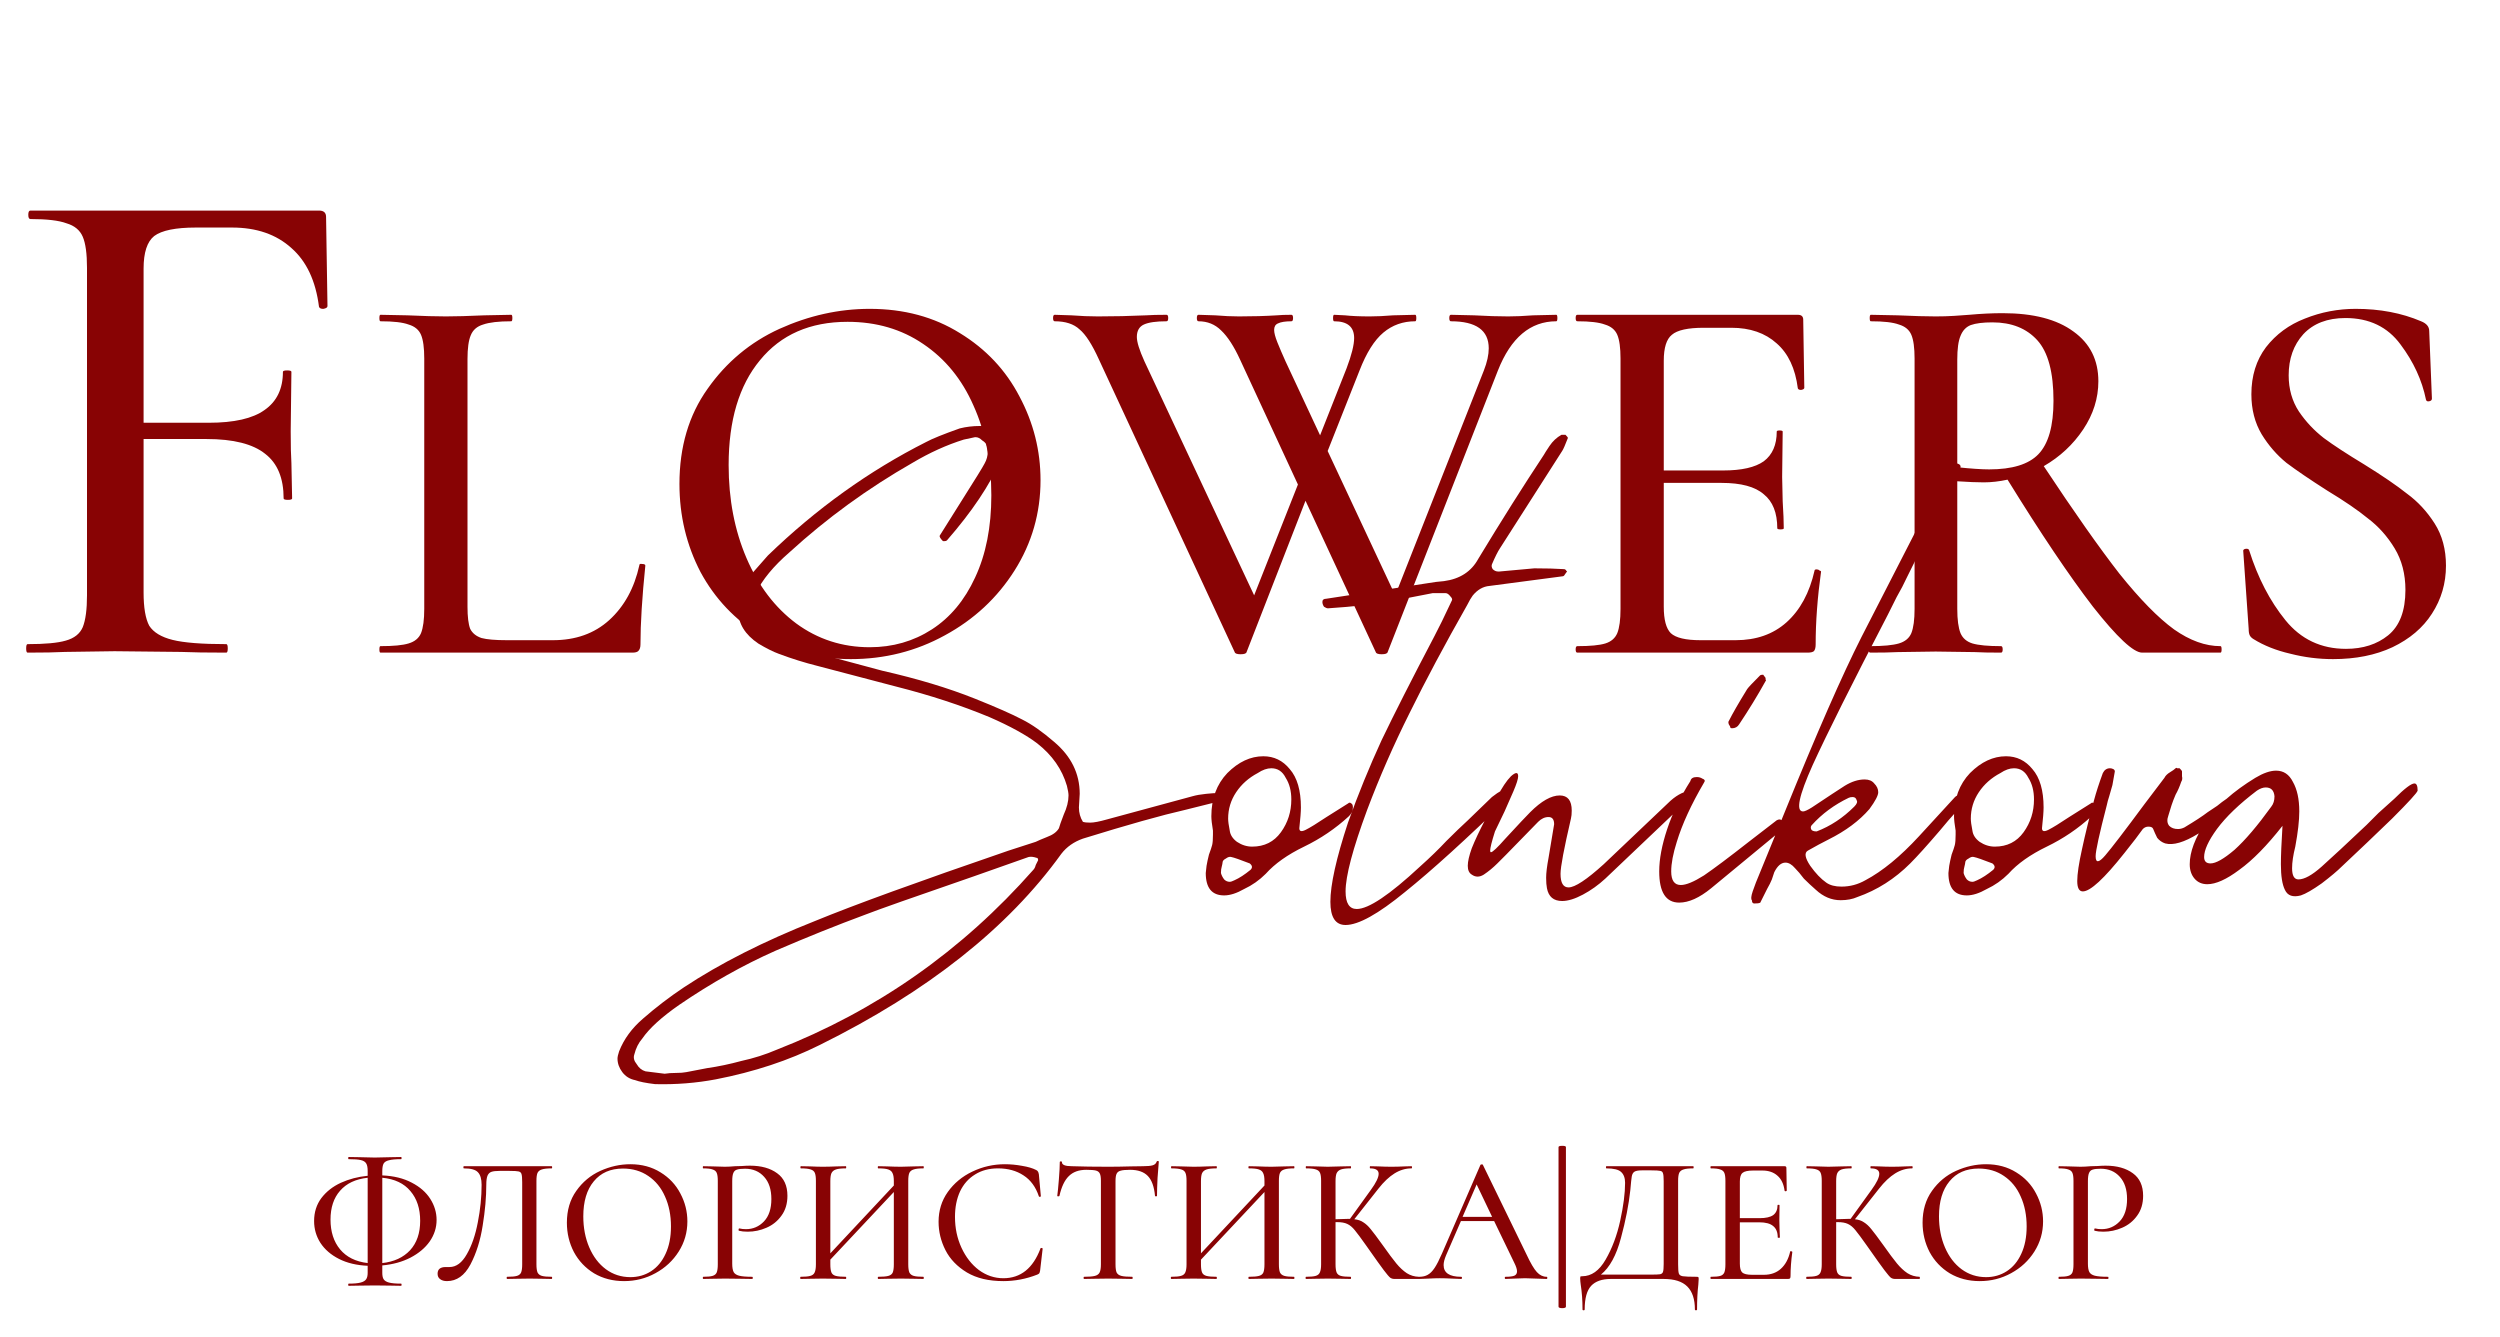 <?xml version="1.0" encoding="UTF-8"?> <svg xmlns="http://www.w3.org/2000/svg" width="475" height="254" viewBox="0 0 475 254" fill="none"> <path d="M62.221 58.15C62.221 58.419 61.953 58.598 61.415 58.688C60.967 58.688 60.698 58.553 60.609 58.285C59.982 53.357 58.235 49.639 55.368 47.13C52.501 44.532 48.738 43.233 44.079 43.233H37.225C33.373 43.233 30.73 43.771 29.297 44.846C27.953 45.921 27.281 47.981 27.281 51.028V80.324H39.644C44.482 80.324 48.021 79.518 50.261 77.905C52.59 76.292 53.755 73.873 53.755 70.648C53.755 70.469 54.024 70.379 54.561 70.379C55.099 70.379 55.368 70.469 55.368 70.648L55.233 81.937C55.233 84.624 55.278 86.64 55.368 87.984L55.502 94.704C55.502 94.883 55.233 94.972 54.696 94.972C54.158 94.972 53.889 94.883 53.889 94.704C53.889 90.851 52.725 88.029 50.395 86.237C48.066 84.356 44.348 83.415 39.241 83.415H27.281V112.577C27.281 115.444 27.639 117.549 28.356 118.893C29.162 120.148 30.64 121.043 32.791 121.581C34.941 122.119 38.345 122.387 43.004 122.387C43.183 122.387 43.273 122.656 43.273 123.194C43.273 123.731 43.183 124 43.004 124C39.331 124 36.464 123.955 34.403 123.866L21.771 123.731L12.364 123.866C10.661 123.955 8.287 124 5.241 124C5.062 124 4.972 123.731 4.972 123.194C4.972 122.656 5.062 122.387 5.241 122.387C8.556 122.387 10.975 122.163 12.498 121.715C14.111 121.267 15.186 120.416 15.723 119.162C16.261 117.818 16.53 115.802 16.53 113.115V50.893C16.53 48.205 16.261 46.234 15.723 44.98C15.186 43.726 14.155 42.875 12.632 42.427C11.199 41.889 8.914 41.62 5.779 41.62C5.51 41.62 5.375 41.352 5.375 40.814C5.375 40.276 5.51 40.008 5.779 40.008H60.609C61.505 40.008 61.953 40.411 61.953 41.217L62.221 58.15ZM88.824 115.27C88.824 117.187 88.995 118.591 89.338 119.481C89.749 120.303 90.467 120.885 91.495 121.227C92.522 121.501 94.13 121.638 96.322 121.638H105.051C109.365 121.638 112.925 120.371 115.732 117.838C118.608 115.236 120.525 111.744 121.484 107.362C121.484 107.157 121.655 107.088 121.997 107.157C122.408 107.157 122.613 107.259 122.613 107.465C121.997 113.49 121.689 118.488 121.689 122.459C121.689 123.007 121.552 123.418 121.278 123.692C121.073 123.897 120.696 124 120.149 124H72.289C72.152 124 72.084 123.795 72.084 123.384C72.084 122.973 72.152 122.768 72.289 122.768C74.754 122.768 76.534 122.596 77.63 122.254C78.794 121.912 79.581 121.261 79.992 120.303C80.403 119.276 80.608 117.735 80.608 115.681V68.13C80.608 66.076 80.403 64.569 79.992 63.611C79.581 62.652 78.794 62.002 77.63 61.66C76.534 61.249 74.754 61.043 72.289 61.043C72.152 61.043 72.084 60.838 72.084 60.427C72.084 60.016 72.152 59.811 72.289 59.811L77.424 59.913C80.437 60.05 82.867 60.119 84.716 60.119C86.565 60.119 88.995 60.05 92.008 59.913L97.143 59.811C97.28 59.811 97.349 60.016 97.349 60.427C97.349 60.838 97.28 61.043 97.143 61.043C94.747 61.043 92.966 61.249 91.803 61.66C90.639 62.002 89.851 62.687 89.44 63.714C89.03 64.672 88.824 66.178 88.824 68.232V115.27ZM161.652 125.232C155.284 125.232 149.601 123.76 144.603 120.816C139.673 117.804 135.839 113.764 133.1 108.697C130.43 103.562 129.095 97.982 129.095 91.957C129.095 84.904 130.875 78.879 134.435 73.881C137.996 68.814 142.549 65.014 148.095 62.481C153.709 59.948 159.426 58.681 165.246 58.681C171.751 58.681 177.468 60.222 182.398 63.303C187.327 66.315 191.093 70.321 193.695 75.319C196.365 80.317 197.7 85.623 197.7 91.238C197.7 97.469 196.057 103.186 192.771 108.389C189.484 113.593 185.068 117.701 179.522 120.714C174.044 123.726 168.088 125.232 161.652 125.232ZM165.246 122.973C169.628 122.973 173.565 121.843 177.057 119.584C180.549 117.324 183.288 114.038 185.273 109.724C187.327 105.342 188.354 100.139 188.354 94.114C188.354 87.746 187.225 82.063 184.965 77.065C182.774 72.067 179.59 68.164 175.414 65.357C171.306 62.55 166.513 61.146 161.035 61.146C153.915 61.146 148.369 63.577 144.398 68.438C140.426 73.231 138.441 79.872 138.441 88.362C138.441 94.867 139.571 100.755 141.83 106.027C144.089 111.299 147.239 115.441 151.279 118.454C155.387 121.467 160.043 122.973 165.246 122.973ZM295.698 59.811C295.835 59.811 295.903 60.016 295.903 60.427C295.903 60.838 295.835 61.043 295.698 61.043C290.768 61.043 287.071 64.159 284.606 70.389L263.655 123.897C263.586 124.171 263.21 124.308 262.525 124.308C261.84 124.308 261.464 124.171 261.395 123.897L248.044 95.141L236.849 123.897C236.781 124.171 236.404 124.308 235.72 124.308C235.035 124.308 234.658 124.171 234.59 123.897L208.811 68.335C207.511 65.46 206.278 63.542 205.114 62.584C204.019 61.557 202.444 61.043 200.39 61.043C200.184 61.043 200.082 60.838 200.082 60.427C200.082 60.016 200.184 59.811 200.39 59.811L203.574 59.913C205.354 60.05 207.031 60.119 208.606 60.119C211.687 60.119 214.734 60.05 217.747 59.913C218.705 59.845 220.006 59.811 221.649 59.811C221.855 59.811 221.957 60.016 221.957 60.427C221.957 60.838 221.855 61.043 221.649 61.043C219.664 61.043 218.226 61.249 217.336 61.66C216.446 62.07 216.001 62.858 216.001 64.022C216.001 64.98 216.48 66.521 217.438 68.643L238.287 113.114L246.606 92.059L235.617 68.335C234.453 65.802 233.255 63.953 232.022 62.789C230.858 61.625 229.42 61.043 227.709 61.043C227.503 61.043 227.401 60.838 227.401 60.427C227.401 60.016 227.503 59.811 227.709 59.811L230.893 59.913C232.536 60.05 234.042 60.119 235.411 60.119C238.013 60.119 240.41 60.05 242.601 59.913C243.285 59.845 244.21 59.811 245.374 59.811C245.579 59.811 245.682 60.016 245.682 60.427C245.682 60.838 245.579 61.043 245.374 61.043C244.21 61.043 243.354 61.18 242.806 61.454C242.327 61.66 242.087 62.07 242.087 62.687C242.087 63.234 242.293 64.022 242.703 65.049C243.114 66.076 243.628 67.274 244.244 68.643L250.817 82.713L255.849 69.978C256.808 67.445 257.287 65.528 257.287 64.227C257.287 62.105 256.02 61.043 253.487 61.043C253.35 61.043 253.282 60.838 253.282 60.427C253.282 60.016 253.35 59.811 253.487 59.811L255.541 59.913C256.774 60.05 258.348 60.119 260.265 60.119C261.566 60.119 263.038 60.05 264.682 59.913L268.893 59.811C269.029 59.811 269.098 60.016 269.098 60.427C269.098 60.838 269.029 61.043 268.893 61.043C266.565 61.043 264.545 61.762 262.833 63.2C261.121 64.638 259.615 67.034 258.314 70.389L252.255 85.692L265.093 113.114L281.936 70.389C282.552 68.814 282.86 67.411 282.86 66.178C282.86 62.755 280.464 61.043 275.671 61.043C275.465 61.043 275.363 60.838 275.363 60.427C275.363 60.016 275.465 59.811 275.671 59.811L280.087 59.913C282.552 60.05 284.709 60.119 286.557 60.119C287.927 60.119 289.502 60.05 291.282 59.913L295.698 59.811ZM344.77 108.389C344.77 108.252 344.907 108.184 345.181 108.184C345.386 108.184 345.557 108.252 345.694 108.389C345.899 108.458 346.002 108.526 346.002 108.595C345.318 113.524 344.975 118.146 344.975 122.459C344.975 123.007 344.872 123.418 344.667 123.692C344.462 123.897 344.051 124 343.435 124H299.683C299.478 124 299.375 123.795 299.375 123.384C299.375 122.973 299.478 122.768 299.683 122.768C302.148 122.768 303.928 122.596 305.024 122.254C306.119 121.912 306.872 121.261 307.283 120.303C307.694 119.276 307.899 117.735 307.899 115.681V68.13C307.899 66.076 307.694 64.569 307.283 63.611C306.872 62.652 306.085 62.002 304.921 61.66C303.826 61.249 302.08 61.043 299.683 61.043C299.478 61.043 299.375 60.838 299.375 60.427C299.375 60.016 299.478 59.811 299.683 59.811H341.586C342.271 59.811 342.613 60.119 342.613 60.735L342.818 73.676C342.818 73.881 342.613 74.018 342.202 74.087C341.86 74.087 341.654 73.984 341.586 73.778C341.107 70.013 339.772 67.171 337.581 65.254C335.39 63.269 332.514 62.276 328.954 62.276H323.716C320.703 62.276 318.683 62.721 317.656 63.611C316.629 64.432 316.116 66.076 316.116 68.54V89.389H327.413C330.905 89.389 333.472 88.807 335.116 87.643C336.759 86.411 337.581 84.528 337.581 81.995C337.581 81.858 337.752 81.789 338.094 81.789C338.505 81.789 338.71 81.858 338.71 81.995L338.608 90.622L338.71 95.243C338.847 97.434 338.916 99.146 338.916 100.378C338.916 100.515 338.71 100.584 338.299 100.584C337.889 100.584 337.683 100.515 337.683 100.378C337.683 97.434 336.827 95.278 335.116 93.908C333.472 92.47 330.802 91.751 327.105 91.751H316.116V115.27C316.116 117.735 316.561 119.413 317.451 120.303C318.409 121.193 320.292 121.638 323.099 121.638H329.775C333.678 121.638 336.896 120.508 339.429 118.249C342.031 115.921 343.811 112.634 344.77 108.389ZM421.899 122.768C422.036 122.768 422.104 122.973 422.104 123.384C422.104 123.795 422.036 124 421.899 124H407.007C405.364 124 402.248 121.09 397.661 115.27C393.142 109.382 387.733 101.337 381.434 91.135C379.859 91.478 378.353 91.649 376.915 91.649C375.614 91.649 373.937 91.58 371.882 91.443V115.681C371.882 117.735 372.088 119.276 372.499 120.303C372.909 121.261 373.663 121.912 374.758 122.254C375.922 122.596 377.737 122.768 380.201 122.768C380.407 122.768 380.51 122.973 380.51 123.384C380.51 123.795 380.407 124 380.201 124C378.079 124 376.401 123.966 375.169 123.897L367.774 123.795L360.585 123.897C359.284 123.966 357.538 124 355.347 124C355.142 124 355.039 123.795 355.039 123.384C355.039 122.973 355.142 122.768 355.347 122.768C357.812 122.768 359.627 122.596 360.791 122.254C361.955 121.912 362.742 121.261 363.153 120.303C363.564 119.276 363.769 117.735 363.769 115.681V68.13C363.769 66.076 363.564 64.569 363.153 63.611C362.742 62.652 361.955 62.002 360.791 61.66C359.695 61.249 357.915 61.043 355.45 61.043C355.313 61.043 355.245 60.838 355.245 60.427C355.245 60.016 355.313 59.811 355.45 59.811L360.585 59.913C363.598 60.05 365.994 60.119 367.774 60.119C369.007 60.119 370.171 60.085 371.266 60.016C372.362 59.948 373.32 59.879 374.142 59.811C376.401 59.605 378.524 59.503 380.51 59.503C386.329 59.503 390.814 60.667 393.964 62.995C397.113 65.254 398.688 68.404 398.688 72.443C398.688 75.661 397.729 78.708 395.812 81.584C393.895 84.46 391.396 86.787 388.315 88.568C394.066 97.263 398.859 104.076 402.693 109.005C406.596 113.867 410.054 117.393 413.066 119.584C416.079 121.706 419.023 122.768 421.899 122.768ZM371.882 88.773C374.484 89.047 376.504 89.184 377.942 89.184C382.324 89.184 385.439 88.225 387.288 86.308C389.205 84.323 390.164 80.933 390.164 76.141C390.164 70.731 389.137 66.897 387.082 64.638C385.028 62.378 382.187 61.249 378.558 61.249C376.778 61.249 375.409 61.42 374.45 61.762C373.56 62.105 372.909 62.789 372.499 63.816C372.088 64.775 371.882 66.281 371.882 68.335V88.773ZM434.848 71.314C434.848 73.915 435.498 76.209 436.799 78.195C438.1 80.112 439.675 81.789 441.524 83.227C443.372 84.596 445.94 86.274 449.226 88.26C452.65 90.382 455.354 92.231 457.34 93.805C459.394 95.312 461.14 97.195 462.578 99.454C464.016 101.714 464.735 104.384 464.735 107.465C464.735 110.82 463.844 113.867 462.064 116.605C460.353 119.276 457.853 121.398 454.567 122.973C451.349 124.479 447.583 125.232 443.27 125.232C440.531 125.232 437.826 124.89 435.156 124.205C432.486 123.589 430.158 122.665 428.172 121.432C427.83 121.227 427.59 120.987 427.453 120.714C427.317 120.44 427.248 120.029 427.248 119.481L426.221 104.795C426.153 104.521 426.289 104.35 426.632 104.281C427.043 104.213 427.282 104.315 427.351 104.589C428.994 109.793 431.288 114.209 434.232 117.838C437.176 121.467 441.01 123.281 445.735 123.281C448.953 123.281 451.623 122.425 453.745 120.714C455.936 118.933 457.032 116.058 457.032 112.086C457.032 109.074 456.347 106.438 454.978 104.178C453.608 101.919 451.931 100.036 449.945 98.53C448.028 96.955 445.426 95.175 442.14 93.189C438.922 91.135 436.354 89.389 434.437 87.951C432.589 86.445 431.014 84.631 429.713 82.508C428.412 80.317 427.762 77.784 427.762 74.908C427.762 71.416 428.686 68.438 430.535 65.973C432.452 63.508 434.917 61.694 437.929 60.53C441.01 59.297 444.228 58.681 447.583 58.681C452.171 58.681 456.313 59.468 460.01 61.043C461.037 61.454 461.551 62.07 461.551 62.892L462.064 75.73C462.064 76.004 461.893 76.175 461.551 76.243C461.208 76.312 461.003 76.209 460.935 75.935C460.181 72.238 458.572 68.746 456.108 65.46C453.643 62.105 450.151 60.427 445.632 60.427C442.208 60.427 439.538 61.454 437.621 63.508C435.772 65.562 434.848 68.164 434.848 71.314Z" fill="#880304"></path> <path d="M204.994 153.414C204.994 154.427 205.247 155.338 205.754 156.149C206.058 156.25 206.514 156.301 207.121 156.301C207.83 156.301 208.894 156.098 210.312 155.693C218.517 153.465 223.936 151.996 226.57 151.287C227.279 151.084 228.14 150.932 229.152 150.831C230.165 150.73 230.874 150.679 231.28 150.679C231.685 150.679 232.09 150.882 232.495 151.287C232.495 151.388 232.444 151.591 232.343 151.894C232.242 152.097 232.09 152.198 231.887 152.198L225.202 153.87C220.745 154.883 214.262 156.706 205.754 159.339C204.032 159.947 202.664 160.91 201.652 162.226C191.522 176.306 176.227 188.41 155.766 198.54C149.891 201.477 143.307 203.655 136.014 205.073C132.266 205.782 128.417 206.086 124.467 205.985C122.745 205.782 121.478 205.529 120.668 205.225C119.655 205.022 118.845 204.516 118.237 203.706C117.629 202.895 117.326 202.034 117.326 201.123C117.326 200.819 117.427 200.363 117.629 199.755C118.541 197.425 120.06 195.349 122.188 193.526C124.619 191.399 127.202 189.423 129.936 187.6C136.824 183.042 145.13 178.838 154.854 174.989C162.249 171.95 174.505 167.494 191.624 161.619L196.79 159.947C197.195 159.745 197.904 159.441 198.917 159.036C200.031 158.63 200.791 158.073 201.196 157.364C201.297 156.959 201.601 156.098 202.107 154.781C202.715 153.465 203.019 152.249 203.019 151.135C203.019 150.73 202.918 150.122 202.715 149.312C201.803 146.171 199.93 143.487 197.093 141.259C194.966 139.638 191.927 137.967 187.977 136.245C182.609 134.016 176.734 132.092 170.352 130.471L155.31 126.521C152.879 125.913 150.448 125.153 148.017 124.242C146.903 123.836 145.586 123.178 144.067 122.266C141.534 120.544 140.268 118.468 140.268 116.037C140.268 114.821 140.471 113.606 140.876 112.39C140.977 112.087 141.534 111.074 142.547 109.352C144.674 106.921 145.789 105.654 145.89 105.553C155.108 96.639 165.136 89.448 175.974 83.978C177.088 83.37 179.215 82.509 182.355 81.395C183.571 81.091 184.837 80.939 186.154 80.939C187.471 80.838 188.585 81.294 189.496 82.306C190.509 83.319 190.915 84.383 190.712 85.497C190.509 86.51 190.307 87.168 190.104 87.472C188.078 92.132 184.685 97.197 179.924 102.666C179.823 102.768 179.671 102.818 179.468 102.818C179.367 102.818 179.266 102.818 179.165 102.818C178.658 102.312 178.456 101.957 178.557 101.755L182.659 95.221C185.293 91.068 186.762 88.688 187.065 88.08C187.471 87.371 187.673 86.611 187.673 85.801C187.673 85.295 187.623 84.94 187.521 84.737C187.42 84.332 187.116 83.978 186.61 83.674C186.204 83.269 185.799 83.066 185.394 83.066H185.242L183.115 83.522C179.874 84.535 176.632 86.004 173.391 87.928C164.882 92.79 157.083 98.463 149.992 104.945C146.954 107.579 144.826 110.162 143.611 112.694C143.003 113.91 142.699 114.973 142.699 115.885C142.699 117.911 143.864 119.582 146.194 120.899C148.321 122.013 150.448 122.874 152.575 123.482C155.918 124.292 160.932 125.609 167.617 127.432C174.303 128.952 180.178 130.724 185.242 132.75C189.294 134.371 192.282 135.688 194.207 136.701C196.03 137.612 198.056 139.03 200.284 140.955C203.525 143.69 205.146 146.982 205.146 150.831L204.994 153.414ZM122.643 203.554L126.29 204.01C126.898 203.908 127.607 203.858 128.417 203.858C129.227 203.858 129.886 203.807 130.392 203.706C131 203.604 132.317 203.351 134.343 202.946C136.47 202.642 138.648 202.186 140.876 201.578C143.206 201.072 145.434 200.363 147.561 199.451C166.503 192.057 182.76 180.662 196.334 165.265C196.536 165.063 196.688 164.759 196.79 164.353C196.992 163.948 197.144 163.644 197.245 163.442C197.245 163.138 197.144 162.986 196.941 162.986C196.334 162.783 195.827 162.733 195.422 162.834L185.09 166.481C173.644 170.431 166.756 172.862 164.427 173.774C158.957 175.8 153.284 178.079 147.409 180.611C141.231 183.346 135.102 186.79 129.025 190.943C125.682 193.272 123.352 195.4 122.036 197.324C121.327 198.135 120.82 199.147 120.516 200.363C120.314 200.971 120.466 201.578 120.972 202.186C121.377 202.895 121.934 203.351 122.643 203.554ZM230.461 158.58V157.82C230.258 156.605 230.157 155.693 230.157 155.085C230.157 151.743 231.17 149.008 233.195 146.881C235.323 144.753 237.602 143.69 240.033 143.69C242.059 143.69 243.73 144.5 245.047 146.121C246.465 147.741 247.174 150.173 247.174 153.414C247.174 154.224 247.073 155.541 246.87 157.364C246.87 157.972 247.275 158.073 248.085 157.668C248.896 157.263 250.213 156.453 252.036 155.237L256.138 152.654C256.341 152.452 256.543 152.452 256.746 152.654C256.949 152.755 257.05 153.009 257.05 153.414C257.05 154.022 256.797 154.579 256.29 155.085C253.758 157.415 250.922 159.339 247.782 160.859C244.642 162.378 242.211 164.1 240.489 166.025C239.273 167.24 237.906 168.203 236.386 168.912C234.968 169.722 233.702 170.127 232.588 170.127C230.258 170.127 229.093 168.709 229.093 165.873L229.245 164.505C229.346 163.898 229.498 163.189 229.701 162.378C230.005 161.568 230.207 160.96 230.309 160.555C230.41 160.15 230.461 159.491 230.461 158.58ZM241.552 145.969C240.742 145.969 239.881 146.273 238.969 146.881C237.247 147.792 235.88 149.008 234.867 150.527C233.854 152.046 233.347 153.718 233.347 155.541C233.347 156.047 233.449 156.807 233.651 157.82C233.753 158.63 234.208 159.339 235.019 159.947C235.93 160.555 236.893 160.859 237.906 160.859C240.235 160.859 242.059 159.947 243.375 158.124C244.692 156.301 245.351 154.224 245.351 151.894C245.351 150.274 244.996 148.906 244.287 147.792C243.679 146.577 242.768 145.969 241.552 145.969ZM232.892 163.138C232.486 163.341 232.284 163.594 232.284 163.898C232.284 163.999 232.233 164.252 232.132 164.657C232.031 164.961 231.98 165.366 231.98 165.873C232.081 166.278 232.284 166.683 232.588 167.088C232.892 167.392 233.246 167.544 233.651 167.544C233.854 167.544 234.158 167.443 234.563 167.24C235.475 166.835 236.487 166.177 237.602 165.265C238.007 164.86 237.956 164.455 237.45 164.05C235.626 163.341 234.462 162.935 233.955 162.834C233.651 162.733 233.297 162.834 232.892 163.138ZM284.832 108.592L291.517 107.984C293.746 107.984 295.62 108.035 297.139 108.136C297.342 108.136 297.494 108.237 297.595 108.44C297.696 108.541 297.747 108.592 297.747 108.592C297.646 108.693 297.494 108.896 297.291 109.2C297.19 109.402 297.038 109.504 296.835 109.504L283.009 111.327C281.793 111.428 280.73 112.036 279.818 113.15C279.514 113.555 279.16 114.163 278.755 114.973C274.5 122.469 270.854 129.306 267.815 135.485C264.776 141.563 262.092 147.691 259.762 153.87C257.027 161.264 255.66 166.43 255.66 169.367C255.66 171.596 256.369 172.71 257.787 172.71C260.015 172.71 264.017 170.026 269.79 164.657C271.715 162.935 273.386 161.315 274.804 159.795C276.324 158.276 277.691 156.959 278.907 155.845L283.465 151.439C284.883 150.324 285.946 149.767 286.655 149.767C286.959 149.767 287.111 149.919 287.111 150.223C287.111 150.527 286.959 150.983 286.655 151.591C278.653 159.39 272.069 165.366 266.903 169.519C261.839 173.672 258.091 175.749 255.66 175.749C253.735 175.749 252.773 174.28 252.773 171.343C252.773 168.101 253.887 163.087 256.116 156.301C258.04 150.932 260.167 145.716 262.497 140.651C264.928 135.586 268.271 129.002 272.525 120.899C273.335 119.38 274.45 117.1 275.868 114.062C275.969 113.859 275.868 113.606 275.564 113.302C275.26 112.897 274.956 112.694 274.652 112.694H272.221C267.157 113.707 263.358 114.416 260.826 114.821C256.977 115.227 254.14 115.48 252.317 115.581C252.115 115.581 251.861 115.48 251.558 115.277C251.355 114.973 251.254 114.669 251.254 114.366C251.254 113.96 251.507 113.758 252.013 113.758L272.829 110.567L274.348 110.415C277.387 110.01 279.565 108.592 280.882 106.161C285.237 98.969 289.39 92.385 293.341 86.409C293.442 86.206 293.797 85.649 294.404 84.737C295.012 83.826 295.772 83.117 296.683 82.61H297.443C297.747 82.914 297.899 83.117 297.899 83.218C297.392 84.535 297.038 85.345 296.835 85.649L284.984 104.186C284.579 104.793 284.072 105.806 283.465 107.224C283.363 107.528 283.414 107.832 283.617 108.136C283.92 108.44 284.275 108.592 284.68 108.592H284.832ZM285.866 154.174L284.043 157.972C283.435 159.897 283.131 161.112 283.131 161.619C283.131 161.821 283.182 161.922 283.283 161.922C283.587 161.922 284.499 161.061 286.018 159.339C288.449 156.706 290.019 155.035 290.728 154.326C292.855 152.198 294.729 151.135 296.35 151.135C297.869 151.135 298.629 152.097 298.629 154.022C298.629 154.629 298.578 155.136 298.477 155.541C297.16 161.213 296.502 164.708 296.502 166.025C296.502 167.747 297.008 168.608 298.021 168.608C299.237 168.608 301.465 167.139 304.706 164.202L316.862 152.654C317.571 151.945 318.28 151.388 318.989 150.983C319.698 150.578 320.305 150.375 320.812 150.375C321.116 150.375 321.268 150.527 321.268 150.831C321.268 151.236 320.964 151.743 320.356 152.35L305.01 166.936C303.694 168.152 302.275 169.165 300.756 169.975C299.237 170.786 297.92 171.191 296.806 171.191C295.185 171.191 294.223 170.38 293.919 168.76C293.817 168.253 293.767 167.595 293.767 166.784C293.767 165.873 293.919 164.607 294.223 162.986L295.286 156.605C295.286 155.693 294.932 155.237 294.223 155.237C293.514 155.237 292.855 155.541 292.247 156.149L286.17 162.378C285.866 162.682 285.309 163.239 284.499 164.05C283.688 164.86 282.827 165.569 281.916 166.177C281.105 166.683 280.346 166.683 279.637 166.177C279.13 165.873 278.877 165.316 278.877 164.505C278.877 163.695 279.13 162.581 279.637 161.163C280.244 159.643 281.105 157.82 282.219 155.693C283.334 153.566 284.043 152.198 284.347 151.591C285.36 149.666 286.271 148.299 287.082 147.488C287.993 146.678 288.449 146.678 288.449 147.488C288.449 147.995 288.145 148.957 287.537 150.375L285.866 154.174ZM335.003 128.192L335.459 128.8C335.459 128.901 335.459 129.002 335.459 129.104C335.56 129.205 335.56 129.306 335.459 129.408C333.939 132.142 332.268 134.877 330.445 137.612C330.141 138.119 329.685 138.372 329.077 138.372C328.875 138.372 328.773 138.321 328.773 138.22C328.773 138.119 328.672 137.916 328.469 137.612C328.368 137.308 328.368 137.106 328.469 137.004C329.178 135.586 330.343 133.561 331.964 130.927C332.167 130.623 332.977 129.762 334.395 128.344C334.496 128.243 334.699 128.192 335.003 128.192ZM316.77 157.516C317.783 154.477 319.252 151.439 321.176 148.4C321.278 147.893 321.683 147.64 322.392 147.64C322.797 147.64 323.152 147.741 323.455 147.944C323.759 148.045 323.911 148.197 323.911 148.4L323.759 148.704C321.328 152.857 319.606 156.605 318.593 159.947C317.884 162.176 317.53 164.05 317.53 165.569C317.53 167.291 318.138 168.152 319.353 168.152C320.366 168.152 321.835 167.544 323.759 166.329C325.684 165.012 328.52 162.885 332.268 159.947L337.586 155.845C337.991 155.642 338.295 155.642 338.497 155.845C338.801 156.047 338.953 156.351 338.953 156.757C338.852 156.959 338.751 157.162 338.649 157.364C338.548 157.567 338.396 157.769 338.194 157.972L325.127 168.76C322.898 170.583 320.872 171.495 319.049 171.495C316.517 171.495 315.251 169.519 315.251 165.569C315.251 163.239 315.757 160.555 316.77 157.516ZM333.618 171.647C333.111 171.748 332.858 171.545 332.858 171.039C332.655 170.836 332.706 170.279 333.01 169.367C333.314 168.557 333.516 168 333.618 167.696L339.087 154.326C345.165 139.334 350.027 128.243 353.673 121.051L369.019 91.119C369.121 90.815 369.728 89.853 370.843 88.232C371.146 87.928 371.501 87.878 371.906 88.08C372.311 88.181 372.514 88.384 372.514 88.688C372.311 89.701 372.109 90.359 371.906 90.663C367.652 98.969 364.512 105.199 362.486 109.352C361.777 110.871 361.068 112.238 360.359 113.454C359.751 114.669 359.194 115.784 358.687 116.797C351.901 129.863 347.14 139.385 344.405 145.361C341.772 151.236 341.164 154.174 342.582 154.174C342.886 154.174 343.443 153.92 344.253 153.414C347.292 151.388 349.369 150.021 350.483 149.312C351.8 148.501 353.066 148.096 354.281 148.096C355.092 148.096 355.699 148.349 356.104 148.856C356.611 149.362 356.864 149.919 356.864 150.527C356.864 151.135 356.307 152.198 355.193 153.718C353.268 155.946 350.685 157.871 347.444 159.491C346.228 160.099 344.912 160.808 343.494 161.619C342.785 162.024 342.936 162.986 343.949 164.505C344.962 165.924 345.975 166.987 346.988 167.696C347.697 168.203 348.659 168.456 349.875 168.456C351.496 168.456 353.015 168.051 354.433 167.24C357.675 165.518 361.068 162.733 364.613 158.884L371.45 151.439C372.159 150.73 372.514 151.337 372.514 153.262C370.691 155.288 369.374 156.807 368.563 157.82C366.132 160.656 364.259 162.733 362.942 164.05C360.004 166.987 356.662 169.114 352.914 170.431C352.002 170.836 350.939 171.039 349.723 171.039C348.001 171.039 346.431 170.38 345.013 169.064C344.203 168.355 343.443 167.645 342.734 166.936C342.126 166.126 341.569 165.468 341.063 164.961C340.455 164.252 339.847 163.898 339.239 163.898C338.429 163.898 337.72 164.505 337.112 165.721C337.011 166.025 336.859 166.481 336.656 167.088C336.454 167.595 336.15 168.203 335.745 168.912L334.529 171.343C334.529 171.545 334.225 171.647 333.618 171.647ZM351.242 151.591C348.508 152.907 346.178 154.629 344.253 156.757C344.051 156.959 344 157.212 344.101 157.516C344.203 157.82 344.557 157.972 345.165 157.972C347.799 156.959 350.179 155.389 352.306 153.262C352.812 152.755 352.964 152.35 352.762 152.046C352.661 151.641 352.407 151.439 352.002 151.439C351.698 151.439 351.445 151.489 351.242 151.591ZM371.568 158.58V157.82C371.365 156.605 371.264 155.693 371.264 155.085C371.264 151.743 372.277 149.008 374.303 146.881C376.43 144.753 378.709 143.69 381.14 143.69C383.166 143.69 384.837 144.5 386.154 146.121C387.572 147.741 388.281 150.173 388.281 153.414C388.281 154.224 388.18 155.541 387.977 157.364C387.977 157.972 388.382 158.073 389.193 157.668C390.003 157.263 391.32 156.453 393.143 155.237L397.245 152.654C397.448 152.452 397.651 152.452 397.853 152.654C398.056 152.755 398.157 153.009 398.157 153.414C398.157 154.022 397.904 154.579 397.397 155.085C394.865 157.415 392.029 159.339 388.889 160.859C385.749 162.378 383.318 164.1 381.596 166.025C380.38 167.24 379.013 168.203 377.493 168.912C376.075 169.722 374.809 170.127 373.695 170.127C371.365 170.127 370.2 168.709 370.2 165.873L370.352 164.505C370.454 163.898 370.606 163.189 370.808 162.378C371.112 161.568 371.315 160.96 371.416 160.555C371.517 160.15 371.568 159.491 371.568 158.58ZM382.659 145.969C381.849 145.969 380.988 146.273 380.076 146.881C378.354 147.792 376.987 149.008 375.974 150.527C374.961 152.046 374.455 153.718 374.455 155.541C374.455 156.047 374.556 156.807 374.759 157.82C374.86 158.63 375.316 159.339 376.126 159.947C377.038 160.555 378 160.859 379.013 160.859C381.343 160.859 383.166 159.947 384.483 158.124C385.799 156.301 386.458 154.224 386.458 151.894C386.458 150.274 386.103 148.906 385.394 147.792C384.787 146.577 383.875 145.969 382.659 145.969ZM373.999 163.138C373.594 163.341 373.391 163.594 373.391 163.898C373.391 163.999 373.34 164.252 373.239 164.657C373.138 164.961 373.087 165.366 373.087 165.873C373.189 166.278 373.391 166.683 373.695 167.088C373.999 167.392 374.353 167.544 374.759 167.544C374.961 167.544 375.265 167.443 375.67 167.24C376.582 166.835 377.595 166.177 378.709 165.265C379.114 164.86 379.063 164.455 378.557 164.05C376.734 163.341 375.569 162.935 375.062 162.834C374.759 162.733 374.404 162.834 373.999 163.138ZM407.135 157.516C406.426 158.529 405.261 160.049 403.64 162.074C399.791 166.936 397.157 169.367 395.739 169.367C395.03 169.367 394.676 168.709 394.676 167.392C394.676 166.075 394.979 164.05 395.587 161.315C396.195 158.478 396.955 155.389 397.866 152.046C398.271 150.527 398.829 148.805 399.538 146.881C399.842 146.273 400.297 145.969 400.905 145.969C401.108 145.969 401.31 146.02 401.513 146.121C401.715 146.222 401.817 146.374 401.817 146.577L401.361 149.16C401.158 149.869 400.956 150.578 400.753 151.287C400.551 151.894 400.399 152.452 400.297 152.958C398.879 158.428 398.17 161.669 398.17 162.682C398.17 163.999 398.778 163.948 399.993 162.53C401.209 161.112 403.691 157.871 407.438 152.806L411.237 147.792C411.44 147.387 411.794 147.032 412.301 146.729C412.807 146.425 413.161 146.171 413.364 145.969C413.465 145.868 413.567 145.868 413.668 145.969C413.871 145.969 414.022 145.969 414.124 145.969C414.428 146.273 414.58 146.475 414.58 146.577C414.58 146.678 414.58 146.982 414.58 147.488C414.681 147.893 414.63 148.248 414.428 148.552C414.124 149.463 413.769 150.274 413.364 150.983C413.06 151.692 412.807 152.35 412.604 152.958C412.503 153.262 412.301 153.92 411.997 154.933C411.693 155.744 411.743 156.402 412.149 156.908C412.554 157.314 413.111 157.516 413.82 157.516C414.225 157.516 414.63 157.415 415.035 157.212C417.061 155.997 418.53 155.035 419.442 154.326C420.049 153.92 420.657 153.515 421.265 153.11C421.873 152.604 422.48 152.148 423.088 151.743C423.493 151.54 423.899 151.489 424.304 151.591C424.709 151.692 424.911 151.894 424.911 152.198L424.608 152.806C422.683 154.933 420.353 156.807 417.618 158.428C414.985 160.049 412.908 160.656 411.389 160.251C410.781 160.049 410.275 159.694 409.869 159.188C409.566 158.58 409.312 158.023 409.11 157.516C409.009 157.212 408.705 157.06 408.198 157.06C407.793 157.06 407.438 157.212 407.135 157.516ZM454.944 151.743C456.869 149.818 458.135 148.856 458.743 148.856C459.148 148.856 459.35 149.312 459.35 150.223C459.249 150.628 457.629 152.401 454.488 155.541C451.348 158.58 448.158 161.619 444.916 164.657C444.106 165.468 442.84 166.531 441.118 167.848C439.396 169.064 438.079 169.823 437.167 170.127C435.648 170.532 434.635 170.178 434.129 169.064C433.622 168.051 433.369 166.43 433.369 164.202C433.369 162.581 433.47 160.15 433.673 156.908C430.735 160.656 428 163.442 425.468 165.265C423.037 167.088 421.011 168 419.391 168C418.378 168 417.567 167.645 416.96 166.936C416.352 166.227 416.048 165.316 416.048 164.202C416.048 161.872 417.061 159.188 419.087 156.149C421.214 153.11 424.354 150.324 428.507 147.792C430.026 146.881 431.343 146.425 432.457 146.425C433.875 146.425 434.939 147.134 435.648 148.552C436.458 149.97 436.864 151.844 436.864 154.174C436.864 155.896 436.61 158.124 436.104 160.859C435.699 162.48 435.496 163.847 435.496 164.961C435.496 166.379 435.901 167.088 436.712 167.088C437.826 167.088 439.295 166.278 441.118 164.657C443.042 162.935 445.879 160.302 449.626 156.757L451.905 154.477L454.944 151.743ZM431.546 153.262C431.951 152.755 432.153 152.097 432.153 151.287C432.052 150.173 431.495 149.615 430.482 149.615C429.976 149.615 429.419 149.818 428.811 150.223C425.468 152.755 422.936 155.186 421.214 157.516C419.593 159.745 418.783 161.517 418.783 162.834C418.783 163.644 419.188 164.05 419.998 164.05C421.011 164.05 422.531 163.189 424.556 161.467C426.582 159.643 428.912 156.908 431.546 153.262Z" fill="#880304"></path> <path d="M82.951 231.793C82.951 233.255 82.516 234.615 81.648 235.871C80.78 237.105 79.558 238.133 77.981 238.956C76.427 239.756 74.645 240.247 72.635 240.43V241.835C72.635 242.36 72.714 242.76 72.874 243.034C73.057 243.331 73.4 243.548 73.903 243.685C74.428 243.823 75.194 243.891 76.199 243.891C76.267 243.891 76.302 243.96 76.302 244.097C76.302 244.234 76.267 244.302 76.199 244.302C75.353 244.302 74.691 244.291 74.211 244.268L71.195 244.234L68.316 244.268C67.813 244.291 67.128 244.302 66.26 244.302C66.191 244.302 66.157 244.234 66.157 244.097C66.157 243.96 66.191 243.891 66.26 243.891C67.265 243.891 68.019 243.823 68.522 243.685C69.047 243.548 69.401 243.331 69.584 243.034C69.767 242.76 69.858 242.36 69.858 241.835V240.498C67.756 240.407 65.94 239.973 64.409 239.196C62.878 238.419 61.702 237.402 60.879 236.145C60.079 234.889 59.679 233.506 59.679 231.998C59.679 230.331 60.136 228.88 61.05 227.646C61.987 226.412 63.221 225.441 64.752 224.733C66.305 224.024 68.008 223.579 69.858 223.396V222.471C69.858 221.831 69.767 221.362 69.584 221.065C69.401 220.746 69.059 220.529 68.556 220.414C68.076 220.3 67.311 220.243 66.26 220.243C66.191 220.243 66.157 220.174 66.157 220.037C66.157 219.9 66.191 219.832 66.26 219.832L68.316 219.866C69.504 219.912 70.464 219.934 71.195 219.934C71.995 219.934 73.011 219.912 74.245 219.866L76.199 219.832C76.267 219.832 76.302 219.9 76.302 220.037C76.302 220.174 76.267 220.243 76.199 220.243C75.171 220.243 74.405 220.311 73.903 220.449C73.4 220.563 73.057 220.78 72.874 221.1C72.714 221.42 72.635 221.899 72.635 222.539V223.327C74.805 223.419 76.667 223.876 78.221 224.698C79.775 225.498 80.951 226.526 81.751 227.783C82.551 229.04 82.951 230.376 82.951 231.793ZM79.832 231.964C79.832 229.634 79.215 227.749 77.981 226.309C76.77 224.847 74.988 224.001 72.635 223.773V239.984C74.874 239.733 76.633 238.922 77.912 237.551C79.192 236.157 79.832 234.295 79.832 231.964ZM62.798 231.724C62.798 234.032 63.404 235.917 64.615 237.379C65.826 238.842 67.573 239.71 69.858 239.984V223.773C67.573 224.024 65.826 224.847 64.615 226.241C63.404 227.612 62.798 229.439 62.798 231.724ZM84.924 243.411C84.376 243.411 83.942 243.286 83.622 243.034C83.302 242.806 83.142 242.463 83.142 242.006C83.142 241.161 83.656 240.738 84.684 240.738H85.404C86.683 240.738 87.78 239.927 88.694 238.305C89.631 236.682 90.328 234.66 90.785 232.238C91.265 229.816 91.504 227.44 91.504 225.11C91.504 224.013 91.276 223.225 90.819 222.745C90.385 222.242 89.494 221.991 88.146 221.991C88.077 221.991 88.043 221.922 88.043 221.785C88.043 221.648 88.077 221.58 88.146 221.58H104.837C104.882 221.58 104.905 221.648 104.905 221.785C104.905 221.922 104.882 221.991 104.837 221.991C103.991 221.991 103.363 222.059 102.952 222.196C102.563 222.311 102.289 222.528 102.129 222.848C101.992 223.168 101.923 223.67 101.923 224.356V240.224C101.923 240.909 101.992 241.423 102.129 241.766C102.289 242.086 102.563 242.303 102.952 242.417C103.363 242.532 103.991 242.589 104.837 242.589C104.882 242.589 104.905 242.657 104.905 242.794C104.905 242.931 104.882 243 104.837 243C104.105 243 103.523 242.989 103.089 242.966L100.655 242.931L98.119 242.966C97.708 242.989 97.114 243 96.337 243C96.291 243 96.268 242.931 96.268 242.794C96.268 242.657 96.291 242.589 96.337 242.589C97.205 242.589 97.834 242.532 98.222 242.417C98.61 242.303 98.873 242.086 99.01 241.766C99.147 241.446 99.216 240.932 99.216 240.224V224.596C99.216 223.819 99.17 223.305 99.079 223.053C99.01 222.802 98.828 222.642 98.53 222.573C98.256 222.505 97.685 222.471 96.817 222.471H94.932C94.246 222.471 93.732 222.528 93.389 222.642C93.047 222.756 92.796 222.996 92.635 223.362C92.476 223.727 92.396 224.31 92.396 225.11C92.396 227.463 92.167 230.045 91.71 232.855C91.276 235.666 90.499 238.133 89.38 240.258C88.26 242.36 86.775 243.411 84.924 243.411ZM118.572 243.411C116.448 243.411 114.551 242.92 112.883 241.938C111.238 240.932 109.959 239.584 109.045 237.893C108.154 236.18 107.708 234.318 107.708 232.307C107.708 229.954 108.302 227.943 109.49 226.275C110.678 224.584 112.198 223.316 114.048 222.471C115.922 221.625 117.83 221.203 119.772 221.203C121.943 221.203 123.85 221.717 125.496 222.745C127.141 223.75 128.397 225.087 129.266 226.755C130.157 228.423 130.602 230.193 130.602 232.067C130.602 234.146 130.054 236.054 128.957 237.791C127.86 239.527 126.387 240.898 124.536 241.903C122.708 242.909 120.72 243.411 118.572 243.411ZM119.772 242.657C121.234 242.657 122.548 242.28 123.713 241.526C124.879 240.772 125.793 239.676 126.455 238.236C127.141 236.774 127.483 235.037 127.483 233.027C127.483 230.902 127.106 229.005 126.352 227.337C125.621 225.669 124.559 224.367 123.165 223.43C121.794 222.493 120.195 222.025 118.367 222.025C115.991 222.025 114.14 222.836 112.815 224.458C111.489 226.058 110.827 228.274 110.827 231.107C110.827 233.278 111.204 235.243 111.958 237.002C112.712 238.762 113.763 240.144 115.111 241.149C116.482 242.155 118.036 242.657 119.772 242.657ZM139.123 240.087C139.123 240.818 139.215 241.355 139.397 241.698C139.58 242.018 139.923 242.246 140.426 242.383C140.951 242.52 141.785 242.589 142.928 242.589C142.996 242.589 143.03 242.657 143.03 242.794C143.03 242.931 142.996 243 142.928 243C141.991 243 141.26 242.989 140.734 242.966L137.752 242.931L135.388 242.966C134.953 242.989 134.359 243 133.605 243C133.56 243 133.537 242.931 133.537 242.794C133.537 242.657 133.56 242.589 133.605 242.589C134.428 242.589 135.022 242.532 135.388 242.417C135.776 242.303 136.039 242.086 136.176 241.766C136.313 241.423 136.381 240.909 136.381 240.224V224.356C136.381 223.67 136.313 223.168 136.176 222.848C136.039 222.528 135.776 222.311 135.388 222.196C135.022 222.059 134.428 221.991 133.605 221.991C133.56 221.991 133.537 221.922 133.537 221.785C133.537 221.648 133.56 221.58 133.605 221.58L135.388 221.614C136.347 221.66 137.124 221.682 137.718 221.682C138.266 221.682 138.918 221.648 139.672 221.58C139.946 221.58 140.369 221.568 140.94 221.545C141.534 221.5 142.048 221.477 142.482 221.477C144.63 221.477 146.355 221.957 147.657 222.916C148.96 223.853 149.611 225.281 149.611 227.2C149.611 228.685 149.234 229.942 148.48 230.97C147.749 231.998 146.8 232.764 145.635 233.267C144.493 233.769 143.305 234.021 142.071 234.021C141.408 234.021 140.86 233.963 140.426 233.849C140.357 233.849 140.323 233.792 140.323 233.678C140.323 233.609 140.334 233.541 140.357 233.472C140.403 233.404 140.448 233.381 140.494 233.404C140.86 233.495 141.271 233.541 141.728 233.541C143.076 233.541 144.218 233.049 145.155 232.067C146.092 231.085 146.56 229.668 146.56 227.817C146.56 226.012 146.103 224.607 145.19 223.602C144.276 222.573 143.065 222.059 141.557 222.059C140.871 222.059 140.357 222.116 140.014 222.231C139.694 222.322 139.466 222.539 139.329 222.882C139.192 223.202 139.123 223.716 139.123 224.424V240.087ZM175.449 242.589C175.495 242.589 175.517 242.657 175.517 242.794C175.517 242.931 175.495 243 175.449 243C174.695 243 174.101 242.989 173.667 242.966L171.199 242.931L168.526 242.966C168.115 242.989 167.566 243 166.881 243C166.812 243 166.778 242.931 166.778 242.794C166.778 242.657 166.812 242.589 166.881 242.589C167.749 242.589 168.389 242.532 168.8 242.417C169.211 242.303 169.485 242.086 169.623 241.766C169.76 241.423 169.828 240.909 169.828 240.224V226.481L157.764 239.333V240.224C157.764 240.909 157.833 241.423 157.97 241.766C158.107 242.086 158.381 242.303 158.792 242.417C159.204 242.532 159.843 242.589 160.712 242.589C160.757 242.589 160.78 242.657 160.78 242.794C160.78 242.931 160.757 243 160.712 243C159.98 243 159.398 242.989 158.964 242.966L156.325 242.931L153.891 242.966C153.457 242.989 152.863 243 152.109 243C152.063 243 152.041 242.931 152.041 242.794C152.041 242.657 152.063 242.589 152.109 242.589C152.955 242.589 153.571 242.532 153.96 242.417C154.371 242.303 154.645 242.086 154.782 241.766C154.942 241.423 155.022 240.909 155.022 240.224V224.356C155.022 223.67 154.954 223.168 154.817 222.848C154.68 222.528 154.417 222.311 154.028 222.196C153.64 222.059 153.023 221.991 152.178 221.991C152.109 221.991 152.075 221.922 152.075 221.785C152.075 221.648 152.109 221.58 152.178 221.58L153.926 221.614C154.885 221.66 155.685 221.682 156.325 221.682C157.056 221.682 157.947 221.66 158.998 221.614L160.712 221.58C160.757 221.58 160.78 221.648 160.78 221.785C160.78 221.922 160.757 221.991 160.712 221.991C159.866 221.991 159.238 222.059 158.827 222.196C158.415 222.334 158.13 222.573 157.97 222.916C157.833 223.236 157.764 223.739 157.764 224.424V238.133L169.828 225.247V224.424C169.828 223.739 169.748 223.236 169.588 222.916C169.451 222.573 169.177 222.334 168.766 222.196C168.377 222.059 167.749 221.991 166.881 221.991C166.812 221.991 166.778 221.922 166.778 221.785C166.778 221.648 166.812 221.58 166.881 221.58L168.526 221.614C169.577 221.66 170.468 221.682 171.199 221.682C171.839 221.682 172.661 221.66 173.667 221.614L175.449 221.58C175.495 221.58 175.517 221.648 175.517 221.785C175.517 221.922 175.495 221.991 175.449 221.991C174.603 221.991 173.987 222.059 173.598 222.196C173.21 222.311 172.936 222.528 172.776 222.848C172.639 223.168 172.57 223.67 172.57 224.356V240.224C172.57 240.909 172.639 241.423 172.776 241.766C172.936 242.086 173.21 242.303 173.598 242.417C173.987 242.532 174.603 242.589 175.449 242.589ZM190.941 221.203C191.992 221.203 193.077 221.305 194.197 221.511C195.316 221.694 196.208 221.957 196.87 222.299C197.053 222.391 197.167 222.493 197.213 222.608C197.281 222.699 197.339 222.87 197.384 223.122L197.761 227.269C197.761 227.337 197.704 227.383 197.59 227.406C197.476 227.406 197.407 227.372 197.384 227.303C196.79 225.521 195.819 224.196 194.471 223.327C193.123 222.436 191.501 221.991 189.604 221.991C187.936 221.991 186.486 222.379 185.252 223.156C184.018 223.91 183.07 224.984 182.407 226.378C181.767 227.771 181.447 229.382 181.447 231.21C181.447 233.335 181.859 235.289 182.681 237.071C183.504 238.853 184.612 240.27 186.006 241.321C187.422 242.349 188.965 242.863 190.633 242.863C193.923 242.863 196.276 240.978 197.693 237.208C197.693 237.139 197.738 237.105 197.83 237.105C197.898 237.105 197.955 237.117 198.001 237.139C198.07 237.162 198.104 237.196 198.104 237.242L197.624 241.389C197.578 241.663 197.521 241.846 197.453 241.938C197.407 242.006 197.281 242.086 197.076 242.177C194.974 243 192.826 243.411 190.633 243.411C187.868 243.411 185.56 242.863 183.709 241.766C181.859 240.647 180.499 239.23 179.631 237.516C178.763 235.803 178.329 234.009 178.329 232.136C178.329 230.011 178.911 228.126 180.077 226.481C181.265 224.813 182.818 223.522 184.738 222.608C186.68 221.671 188.748 221.203 190.941 221.203ZM206.396 222.265C204.979 222.265 203.871 222.665 203.072 223.465C202.272 224.241 201.678 225.498 201.289 227.235C201.267 227.28 201.187 227.303 201.05 227.303C200.935 227.303 200.878 227.28 200.878 227.235C200.97 226.572 201.072 225.521 201.187 224.081C201.301 222.642 201.358 221.557 201.358 220.826C201.358 220.711 201.427 220.654 201.564 220.654C201.701 220.654 201.769 220.711 201.769 220.826C201.769 221.328 202.398 221.58 203.654 221.58C205.596 221.648 207.893 221.682 210.543 221.682C211.891 221.682 213.319 221.66 214.827 221.614L217.158 221.58C218.003 221.58 218.62 221.522 219.008 221.408C219.397 221.294 219.648 221.065 219.762 220.723C219.785 220.631 219.854 220.586 219.968 220.586C220.105 220.586 220.174 220.631 220.174 220.723C220.105 221.362 220.025 222.391 219.934 223.807C219.865 225.224 219.831 226.366 219.831 227.235C219.831 227.28 219.762 227.303 219.625 227.303C219.511 227.303 219.454 227.28 219.454 227.235C219.294 225.475 218.837 224.207 218.083 223.43C217.329 222.653 216.21 222.265 214.724 222.265C213.879 222.265 213.273 222.322 212.908 222.436C212.542 222.528 212.291 222.722 212.154 223.019C212.017 223.293 211.948 223.762 211.948 224.424V240.224C211.948 240.932 212.017 241.446 212.154 241.766C212.314 242.086 212.611 242.303 213.045 242.417C213.479 242.532 214.176 242.589 215.136 242.589C215.181 242.589 215.204 242.657 215.204 242.794C215.204 242.931 215.181 243 215.136 243C214.336 243 213.708 242.989 213.251 242.966L210.543 242.931L207.904 242.966C207.447 242.989 206.807 243 205.985 243C205.916 243 205.882 242.931 205.882 242.794C205.882 242.657 205.916 242.589 205.985 242.589C206.922 242.589 207.607 242.532 208.041 242.417C208.475 242.303 208.772 242.086 208.932 241.766C209.092 241.423 209.172 240.909 209.172 240.224V224.356C209.172 223.716 209.104 223.259 208.967 222.985C208.829 222.688 208.578 222.493 208.213 222.402C207.847 222.311 207.241 222.265 206.396 222.265ZM245.869 242.589C245.914 242.589 245.937 242.657 245.937 242.794C245.937 242.931 245.914 243 245.869 243C245.115 243 244.521 242.989 244.086 242.966L241.619 242.931L238.946 242.966C238.534 242.989 237.986 243 237.3 243C237.232 243 237.198 242.931 237.198 242.794C237.198 242.657 237.232 242.589 237.3 242.589C238.169 242.589 238.808 242.532 239.22 242.417C239.631 242.303 239.905 242.086 240.042 241.766C240.179 241.423 240.248 240.909 240.248 240.224V226.481L228.184 239.333V240.224C228.184 240.909 228.252 241.423 228.39 241.766C228.527 242.086 228.801 242.303 229.212 242.417C229.623 242.532 230.263 242.589 231.131 242.589C231.177 242.589 231.2 242.657 231.2 242.794C231.2 242.931 231.177 243 231.131 243C230.4 243 229.818 242.989 229.383 242.966L226.744 242.931L224.311 242.966C223.877 242.989 223.283 243 222.529 243C222.483 243 222.46 242.931 222.46 242.794C222.46 242.657 222.483 242.589 222.529 242.589C223.374 242.589 223.991 242.532 224.38 242.417C224.791 242.303 225.065 242.086 225.202 241.766C225.362 241.423 225.442 240.909 225.442 240.224V224.356C225.442 223.67 225.374 223.168 225.236 222.848C225.099 222.528 224.837 222.311 224.448 222.196C224.06 222.059 223.443 221.991 222.597 221.991C222.529 221.991 222.495 221.922 222.495 221.785C222.495 221.648 222.529 221.58 222.597 221.58L224.345 221.614C225.305 221.66 226.105 221.682 226.744 221.682C227.476 221.682 228.367 221.66 229.418 221.614L231.131 221.58C231.177 221.58 231.2 221.648 231.2 221.785C231.2 221.922 231.177 221.991 231.131 221.991C230.286 221.991 229.658 222.059 229.246 222.196C228.835 222.334 228.549 222.573 228.39 222.916C228.252 223.236 228.184 223.739 228.184 224.424V238.133L240.248 225.247V224.424C240.248 223.739 240.168 223.236 240.008 222.916C239.871 222.573 239.597 222.334 239.185 222.196C238.797 222.059 238.169 221.991 237.3 221.991C237.232 221.991 237.198 221.922 237.198 221.785C237.198 221.648 237.232 221.58 237.3 221.58L238.946 221.614C239.997 221.66 240.888 221.682 241.619 221.682C242.259 221.682 243.081 221.66 244.086 221.614L245.869 221.58C245.914 221.58 245.937 221.648 245.937 221.785C245.937 221.922 245.914 221.991 245.869 221.991C245.023 221.991 244.406 222.059 244.018 222.196C243.629 222.311 243.355 222.528 243.195 222.848C243.058 223.168 242.99 223.67 242.99 224.356V240.224C242.99 240.909 243.058 241.423 243.195 241.766C243.355 242.086 243.629 242.303 244.018 242.417C244.406 242.532 245.023 242.589 245.869 242.589ZM269.586 242.589C269.632 242.589 269.655 242.657 269.655 242.794C269.655 242.931 269.632 243 269.586 243H264.959C264.639 243 264.365 242.92 264.137 242.76C263.908 242.577 263.508 242.109 262.937 241.355C262.366 240.601 261.384 239.23 259.99 237.242L259.579 236.66C258.596 235.266 257.876 234.295 257.419 233.746C256.962 233.175 256.483 232.775 255.98 232.547C255.5 232.318 254.86 232.204 254.061 232.204H253.752V240.224C253.752 240.909 253.821 241.423 253.958 241.766C254.095 242.086 254.358 242.303 254.746 242.417C255.157 242.532 255.786 242.589 256.631 242.589C256.677 242.589 256.7 242.657 256.7 242.794C256.7 242.931 256.677 243 256.631 243C255.877 243 255.283 242.989 254.849 242.966L252.278 242.931L249.879 242.966C249.468 242.989 248.885 243 248.131 243C248.086 243 248.063 242.931 248.063 242.794C248.063 242.657 248.086 242.589 248.131 242.589C248.977 242.589 249.594 242.532 249.982 242.417C250.371 242.303 250.633 242.086 250.77 241.766C250.93 241.423 251.01 240.909 251.01 240.224V224.356C251.01 223.67 250.942 223.168 250.805 222.848C250.668 222.528 250.405 222.311 250.016 222.196C249.628 222.059 249.011 221.991 248.166 221.991C248.12 221.991 248.097 221.922 248.097 221.785C248.097 221.648 248.12 221.58 248.166 221.58L249.914 221.614C250.873 221.66 251.662 221.682 252.278 221.682C252.964 221.682 253.832 221.66 254.883 221.614L256.631 221.58C256.677 221.58 256.7 221.648 256.7 221.785C256.7 221.922 256.677 221.991 256.631 221.991C255.809 221.991 255.192 222.059 254.78 222.196C254.392 222.334 254.118 222.573 253.958 222.916C253.821 223.236 253.752 223.739 253.752 224.424V231.656C254.986 231.61 255.751 231.587 256.048 231.587H256.494L260.47 226.069C261.452 224.721 261.943 223.704 261.943 223.019C261.943 222.334 261.406 221.991 260.333 221.991C260.287 221.991 260.264 221.922 260.264 221.785C260.264 221.648 260.287 221.58 260.333 221.58L261.841 221.614C262.754 221.66 263.588 221.682 264.342 221.682C265.165 221.682 266.01 221.66 266.879 221.614L268.181 221.58C268.25 221.58 268.284 221.648 268.284 221.785C268.284 221.922 268.25 221.991 268.181 221.991C267.061 221.991 265.988 222.311 264.959 222.95C263.931 223.59 262.914 224.55 261.909 225.829L257.317 231.656C258.002 231.724 258.573 231.918 259.03 232.238C259.51 232.535 259.978 232.97 260.435 233.541C260.892 234.089 261.646 235.094 262.697 236.557C263.794 238.11 264.662 239.276 265.302 240.053C265.942 240.829 266.604 241.446 267.29 241.903C267.975 242.337 268.741 242.566 269.586 242.589ZM293.857 242.589C293.948 242.589 293.994 242.657 293.994 242.794C293.994 242.931 293.948 243 293.857 243C293.422 243 292.726 242.977 291.766 242.931C290.852 242.886 290.178 242.863 289.744 242.863C289.218 242.863 288.567 242.886 287.79 242.931C287.013 242.977 286.431 243 286.042 243C285.951 243 285.905 242.931 285.905 242.794C285.905 242.657 285.951 242.589 286.042 242.589C286.819 242.589 287.379 242.52 287.722 242.383C288.065 242.223 288.236 241.949 288.236 241.561C288.236 241.172 288.065 240.635 287.722 239.95L283.883 231.998H277.577L274.767 238.476C274.447 239.23 274.287 239.858 274.287 240.361C274.287 241.846 275.395 242.589 277.611 242.589C277.726 242.589 277.783 242.657 277.783 242.794C277.783 242.931 277.726 243 277.611 243C277.2 243 276.606 242.977 275.829 242.931C274.961 242.886 274.207 242.863 273.567 242.863C272.973 242.863 272.265 242.886 271.442 242.931C270.711 242.977 270.117 243 269.66 243C269.569 243 269.523 242.931 269.523 242.794C269.523 242.657 269.569 242.589 269.66 242.589C270.3 242.589 270.837 242.463 271.271 242.212C271.728 241.96 272.162 241.526 272.573 240.909C272.985 240.292 273.453 239.379 273.978 238.168L281.279 221.34C281.301 221.271 281.381 221.237 281.518 221.237C281.656 221.214 281.735 221.248 281.758 221.34L290.018 238.305C290.795 239.973 291.458 241.104 292.006 241.698C292.554 242.292 293.171 242.589 293.857 242.589ZM277.886 231.21H283.506L280.559 225.041L277.886 231.21ZM296.12 217.947C296.12 217.787 296.36 217.707 296.84 217.707C297.297 217.707 297.526 217.787 297.526 217.947V248.278C297.526 248.369 297.457 248.438 297.32 248.484C297.183 248.529 297.023 248.552 296.84 248.552C296.635 248.552 296.463 248.529 296.326 248.484C296.189 248.438 296.12 248.369 296.12 248.278V217.947ZM322.338 242.589C322.544 242.589 322.658 242.612 322.681 242.657C322.726 242.68 322.749 242.794 322.749 243C322.749 243.137 322.726 243.503 322.681 244.097C322.521 245.422 322.441 246.987 322.441 248.792C322.441 248.906 322.372 248.963 322.235 248.963C322.098 248.963 322.03 248.906 322.03 248.792C322.03 246.85 321.55 245.399 320.59 244.439C319.63 243.48 318.134 243 316.1 243H306.058C304.391 243 303.145 243.434 302.323 244.302C301.5 245.193 301.089 246.69 301.089 248.792C301.089 248.906 301.02 248.963 300.883 248.963C300.746 248.963 300.678 248.906 300.678 248.792C300.678 247.078 300.563 245.502 300.335 244.062C300.312 243.88 300.289 243.685 300.266 243.48C300.244 243.297 300.232 243.103 300.232 242.897C300.232 242.714 300.244 242.6 300.266 242.554C300.312 242.509 300.426 242.486 300.609 242.486C302.368 242.486 303.854 241.435 305.065 239.333C306.298 237.208 307.224 234.74 307.841 231.93C308.458 229.097 308.766 226.698 308.766 224.733C308.766 223.819 308.515 223.133 308.012 222.676C307.532 222.219 306.595 221.991 305.202 221.991C305.156 221.991 305.133 221.922 305.133 221.785C305.133 221.648 305.156 221.58 305.202 221.58H321.721C321.767 221.58 321.79 221.648 321.79 221.785C321.79 221.922 321.767 221.991 321.721 221.991C320.876 221.991 320.259 222.059 319.87 222.196C319.482 222.311 319.208 222.528 319.048 222.848C318.911 223.168 318.842 223.67 318.842 224.356V240.224C318.842 241.115 318.888 241.698 318.979 241.972C319.071 242.246 319.322 242.417 319.733 242.486C320.167 242.554 321.036 242.589 322.338 242.589ZM316.1 224.424C316.1 223.67 316.055 223.168 315.963 222.916C315.895 222.665 315.723 222.516 315.449 222.471C315.175 222.402 314.604 222.368 313.736 222.368H311.953C311.268 222.368 310.788 222.459 310.514 222.642C310.263 222.825 310.103 223.122 310.034 223.533C309.966 223.922 309.874 224.79 309.76 226.138C309.463 228.902 308.869 231.93 307.978 235.22C307.11 238.51 305.841 240.829 304.173 242.177H313.564C314.524 242.177 315.141 242.155 315.415 242.109C315.712 242.04 315.895 241.892 315.963 241.663C316.055 241.412 316.1 240.909 316.1 240.155V224.424ZM340.133 237.791C340.133 237.745 340.179 237.722 340.27 237.722C340.339 237.722 340.396 237.745 340.442 237.791C340.51 237.813 340.544 237.836 340.544 237.859C340.316 239.504 340.202 241.046 340.202 242.486C340.202 242.669 340.167 242.806 340.099 242.897C340.03 242.966 339.893 243 339.688 243H325.087C325.019 243 324.985 242.931 324.985 242.794C324.985 242.657 325.019 242.589 325.087 242.589C325.91 242.589 326.504 242.532 326.87 242.417C327.235 242.303 327.486 242.086 327.624 241.766C327.761 241.423 327.829 240.909 327.829 240.224V224.356C327.829 223.67 327.761 223.168 327.624 222.848C327.486 222.528 327.224 222.311 326.835 222.196C326.47 222.059 325.887 221.991 325.087 221.991C325.019 221.991 324.985 221.922 324.985 221.785C324.985 221.648 325.019 221.58 325.087 221.58H339.071C339.299 221.58 339.413 221.682 339.413 221.888L339.482 226.206C339.482 226.275 339.413 226.321 339.276 226.343C339.162 226.343 339.093 226.309 339.071 226.241C338.911 224.984 338.465 224.036 337.734 223.396C337.003 222.733 336.043 222.402 334.855 222.402H333.107C332.102 222.402 331.428 222.551 331.085 222.848C330.742 223.122 330.571 223.67 330.571 224.493V231.45H334.341C335.506 231.45 336.363 231.256 336.911 230.867C337.46 230.456 337.734 229.828 337.734 228.982C337.734 228.937 337.791 228.914 337.905 228.914C338.042 228.914 338.111 228.937 338.111 228.982L338.077 231.861L338.111 233.404C338.157 234.135 338.18 234.706 338.18 235.117C338.18 235.163 338.111 235.186 337.974 235.186C337.837 235.186 337.768 235.163 337.768 235.117C337.768 234.135 337.483 233.415 336.911 232.958C336.363 232.478 335.472 232.238 334.238 232.238H330.571V240.087C330.571 240.909 330.719 241.469 331.017 241.766C331.336 242.063 331.965 242.212 332.902 242.212H335.129C336.432 242.212 337.505 241.835 338.351 241.081C339.219 240.304 339.813 239.207 340.133 237.791ZM364.706 242.589C364.752 242.589 364.775 242.657 364.775 242.794C364.775 242.931 364.752 243 364.706 243H360.08C359.76 243 359.485 242.92 359.257 242.76C359.028 242.577 358.629 242.109 358.057 241.355C357.486 240.601 356.504 239.23 355.11 237.242L354.699 236.66C353.716 235.266 352.996 234.295 352.54 233.746C352.083 233.175 351.603 232.775 351.1 232.547C350.62 232.318 349.98 232.204 349.181 232.204H348.872V240.224C348.872 240.909 348.941 241.423 349.078 241.766C349.215 242.086 349.478 242.303 349.866 242.417C350.278 242.532 350.906 242.589 351.751 242.589C351.797 242.589 351.82 242.657 351.82 242.794C351.82 242.931 351.797 243 351.751 243C350.997 243 350.403 242.989 349.969 242.966L347.399 242.931L345 242.966C344.588 242.989 344.006 243 343.252 243C343.206 243 343.183 242.931 343.183 242.794C343.183 242.657 343.206 242.589 343.252 242.589C344.097 242.589 344.714 242.532 345.102 242.417C345.491 242.303 345.754 242.086 345.891 241.766C346.051 241.423 346.131 240.909 346.131 240.224V224.356C346.131 223.67 346.062 223.168 345.925 222.848C345.788 222.528 345.525 222.311 345.137 222.196C344.748 222.059 344.131 221.991 343.286 221.991C343.24 221.991 343.217 221.922 343.217 221.785C343.217 221.648 343.24 221.58 343.286 221.58L345.034 221.614C345.993 221.66 346.782 221.682 347.399 221.682C348.084 221.682 348.952 221.66 350.003 221.614L351.751 221.58C351.797 221.58 351.82 221.648 351.82 221.785C351.82 221.922 351.797 221.991 351.751 221.991C350.929 221.991 350.312 222.059 349.901 222.196C349.512 222.334 349.238 222.573 349.078 222.916C348.941 223.236 348.872 223.739 348.872 224.424V231.656C350.106 231.61 350.872 231.587 351.169 231.587H351.614L355.59 226.069C356.572 224.721 357.064 223.704 357.064 223.019C357.064 222.334 356.527 221.991 355.453 221.991C355.407 221.991 355.384 221.922 355.384 221.785C355.384 221.648 355.407 221.58 355.453 221.58L356.961 221.614C357.875 221.66 358.709 221.682 359.463 221.682C360.285 221.682 361.131 221.66 361.999 221.614L363.301 221.58C363.37 221.58 363.404 221.648 363.404 221.785C363.404 221.922 363.37 221.991 363.301 221.991C362.182 221.991 361.108 222.311 360.08 222.95C359.051 223.59 358.035 224.55 357.029 225.829L352.437 231.656C353.122 231.724 353.693 231.918 354.15 232.238C354.63 232.535 355.099 232.97 355.556 233.541C356.012 234.089 356.766 235.094 357.818 236.557C358.914 238.11 359.782 239.276 360.422 240.053C361.062 240.829 361.725 241.446 362.41 241.903C363.096 242.337 363.861 242.566 364.706 242.589ZM376.153 243.411C374.029 243.411 372.132 242.92 370.464 241.938C368.819 240.932 367.54 239.584 366.626 237.893C365.735 236.18 365.289 234.318 365.289 232.307C365.289 229.954 365.883 227.943 367.071 226.275C368.259 224.584 369.779 223.316 371.629 222.471C373.503 221.625 375.411 221.203 377.353 221.203C379.524 221.203 381.431 221.717 383.077 222.745C384.722 223.75 385.978 225.087 386.847 226.755C387.738 228.423 388.183 230.193 388.183 232.067C388.183 234.146 387.635 236.054 386.538 237.791C385.441 239.527 383.968 240.898 382.117 241.903C380.289 242.909 378.301 243.411 376.153 243.411ZM377.353 242.657C378.815 242.657 380.129 242.28 381.294 241.526C382.46 240.772 383.374 239.676 384.036 238.236C384.722 236.774 385.064 235.037 385.064 233.027C385.064 230.902 384.687 229.005 383.933 227.337C383.202 225.669 382.14 224.367 380.746 223.43C379.375 222.493 377.776 222.025 375.948 222.025C373.572 222.025 371.721 222.836 370.396 224.458C369.07 226.058 368.408 228.274 368.408 231.107C368.408 233.278 368.785 235.243 369.539 237.002C370.293 238.762 371.344 240.144 372.692 241.149C374.063 242.155 375.616 242.657 377.353 242.657ZM396.704 240.087C396.704 240.818 396.796 241.355 396.978 241.698C397.161 242.018 397.504 242.246 398.007 242.383C398.532 242.52 399.366 242.589 400.508 242.589C400.577 242.589 400.611 242.657 400.611 242.794C400.611 242.931 400.577 243 400.508 243C399.572 243 398.841 242.989 398.315 242.966L395.333 242.931L392.968 242.966C392.534 242.989 391.94 243 391.186 243C391.141 243 391.118 242.931 391.118 242.794C391.118 242.657 391.141 242.589 391.186 242.589C392.009 242.589 392.603 242.532 392.968 242.417C393.357 242.303 393.62 242.086 393.757 241.766C393.894 241.423 393.962 240.909 393.962 240.224V224.356C393.962 223.67 393.894 223.168 393.757 222.848C393.62 222.528 393.357 222.311 392.968 222.196C392.603 222.059 392.009 221.991 391.186 221.991C391.141 221.991 391.118 221.922 391.118 221.785C391.118 221.648 391.141 221.58 391.186 221.58L392.968 221.614C393.928 221.66 394.705 221.682 395.299 221.682C395.847 221.682 396.499 221.648 397.253 221.58C397.527 221.58 397.949 221.568 398.521 221.545C399.115 221.5 399.629 221.477 400.063 221.477C402.211 221.477 403.936 221.957 405.238 222.916C406.54 223.853 407.192 225.281 407.192 227.2C407.192 228.685 406.815 229.942 406.061 230.97C405.33 231.998 404.381 232.764 403.216 233.267C402.074 233.769 400.885 234.021 399.652 234.021C398.989 234.021 398.441 233.963 398.007 233.849C397.938 233.849 397.904 233.792 397.904 233.678C397.904 233.609 397.915 233.541 397.938 233.472C397.984 233.404 398.029 233.381 398.075 233.404C398.441 233.495 398.852 233.541 399.309 233.541C400.657 233.541 401.799 233.049 402.736 232.067C403.673 231.085 404.141 229.668 404.141 227.817C404.141 226.012 403.684 224.607 402.77 223.602C401.857 222.573 400.646 222.059 399.138 222.059C398.452 222.059 397.938 222.116 397.595 222.231C397.275 222.322 397.047 222.539 396.91 222.882C396.773 223.202 396.704 223.716 396.704 224.424V240.087Z" fill="#880304"></path> </svg> 